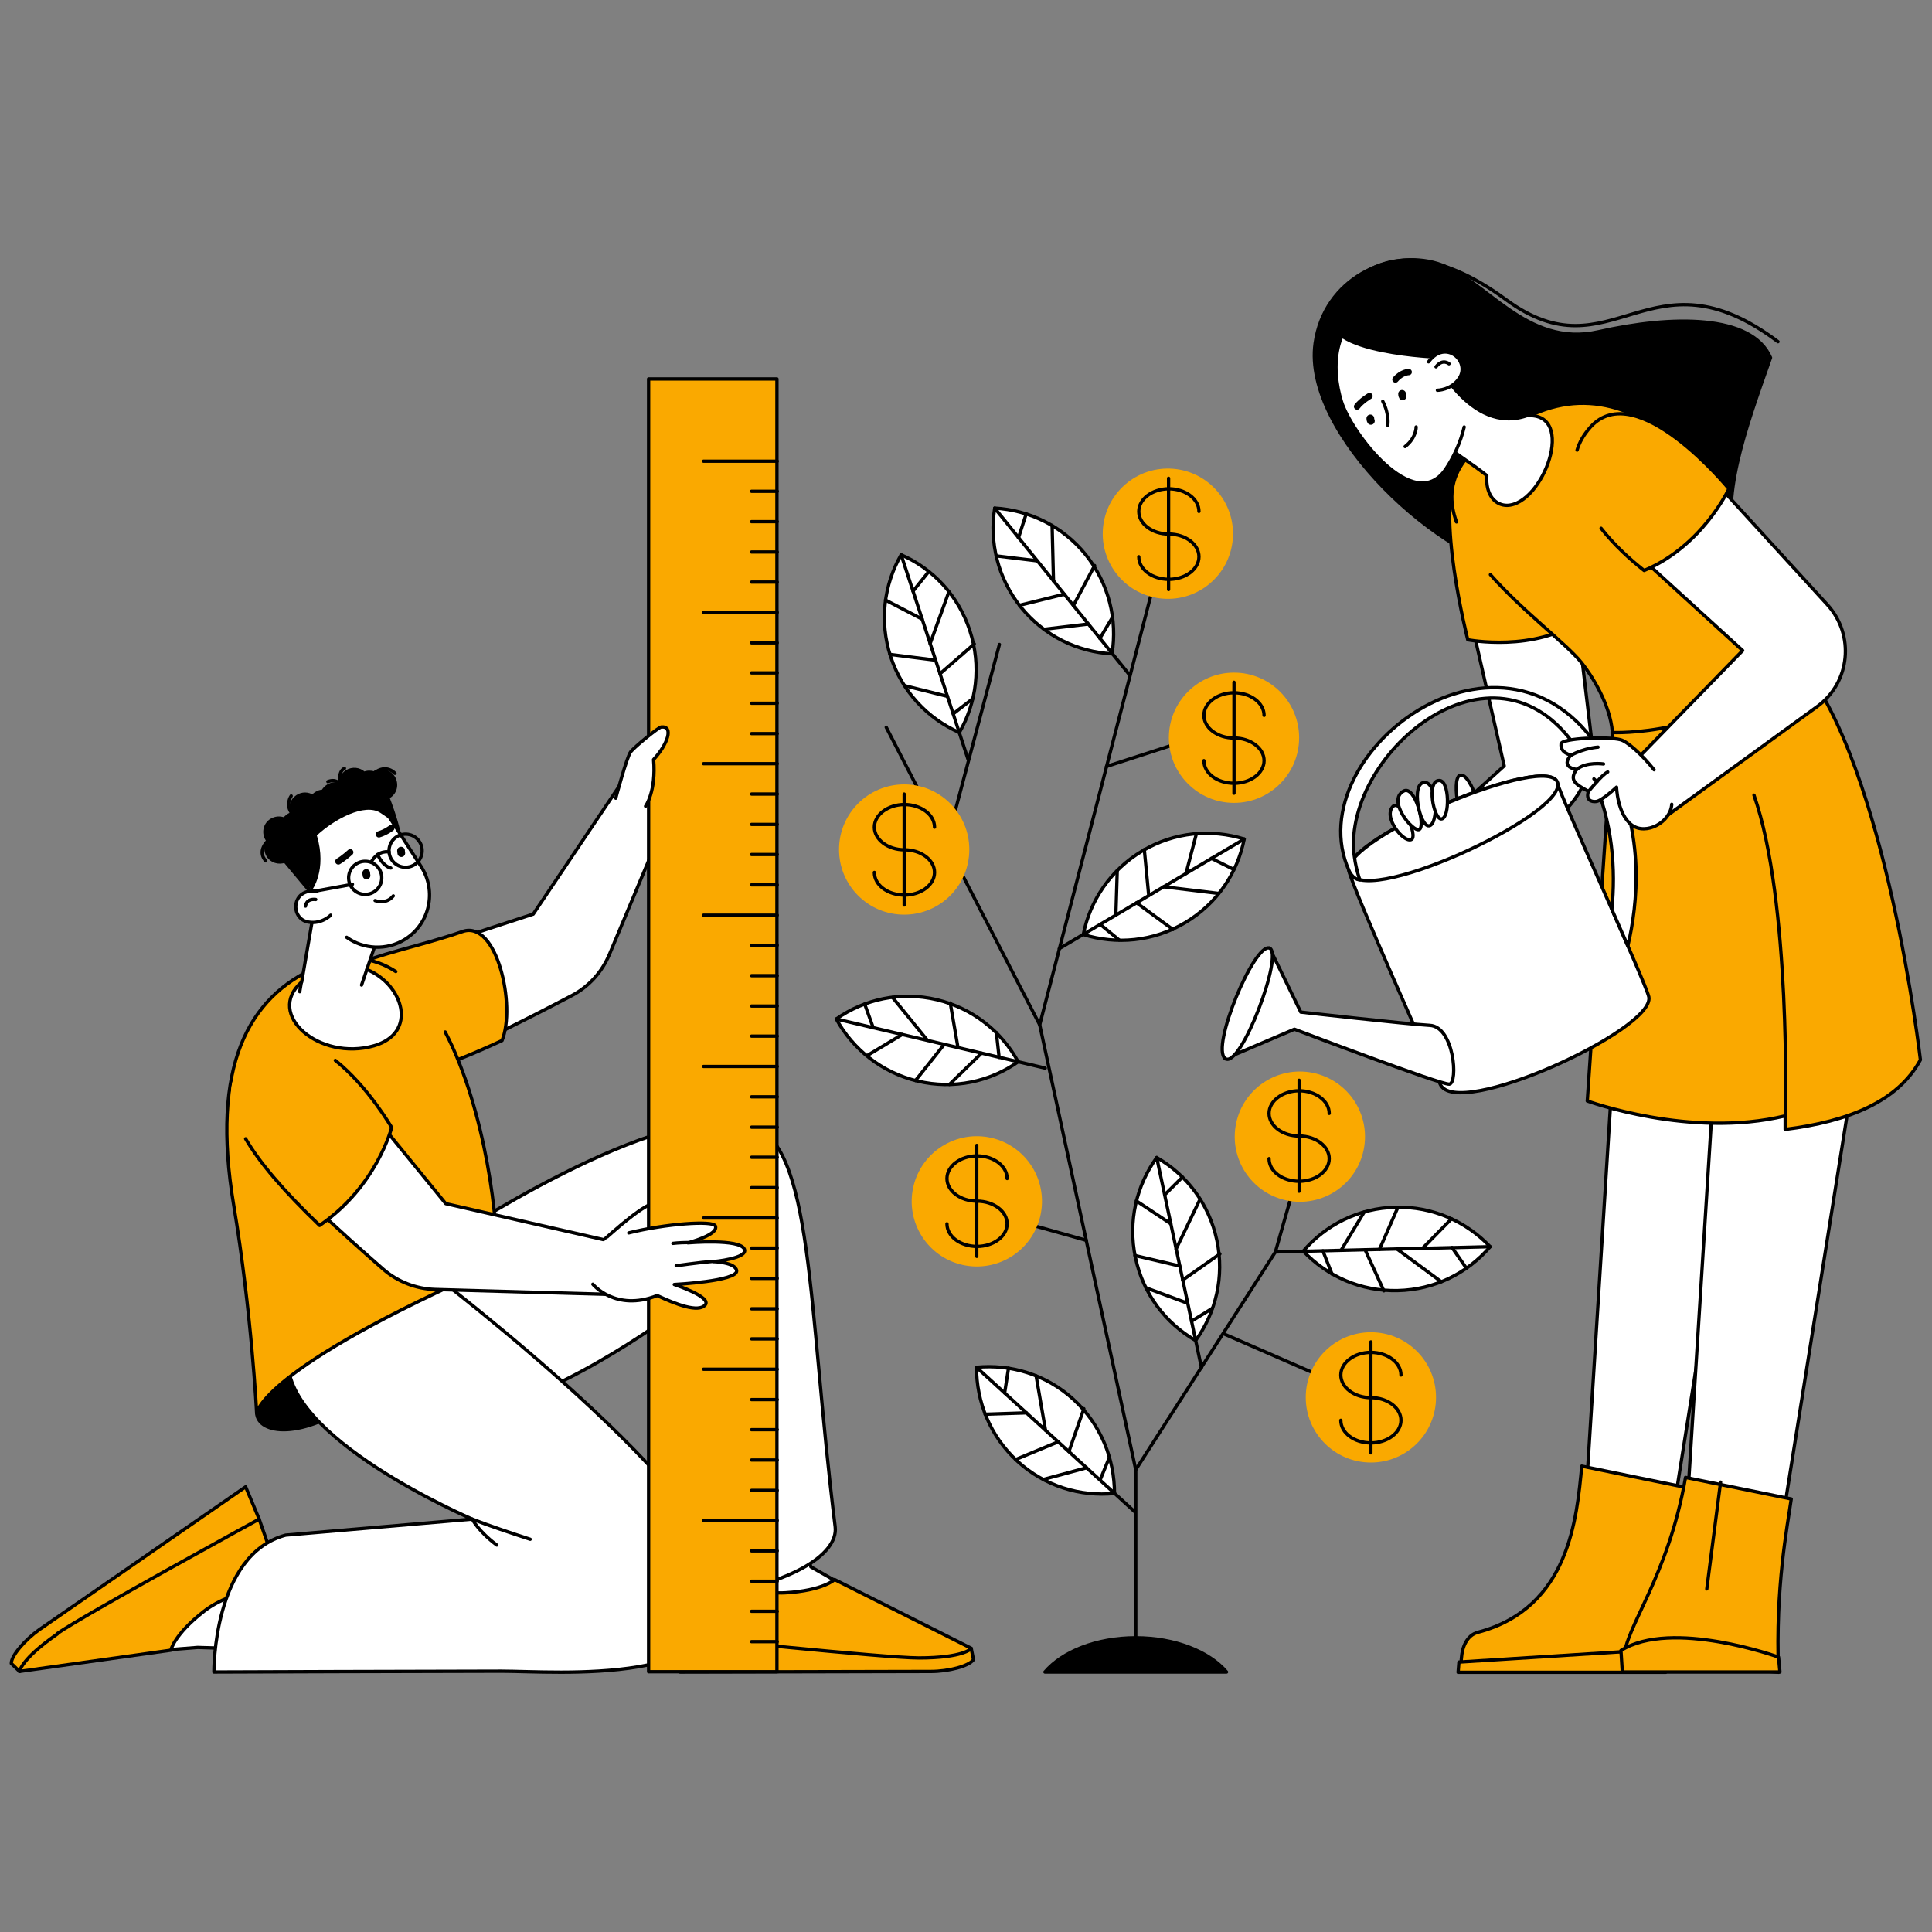 <?xml version="1.0" encoding="UTF-8"?><svg id="Layer_1" xmlns="http://www.w3.org/2000/svg" viewBox="0 0 700 700"><rect x="0" y="0" width="700" height="700" fill="#808080" stroke="none"/><defs><style>.cls-1{stroke-width:2.8px;}.cls-1,.cls-2,.cls-3,.cls-4,.cls-5,.cls-6,.cls-7{stroke:#000;stroke-linecap:round;stroke-linejoin:round;}.cls-1,.cls-2,.cls-6{fill:none;}.cls-2{stroke-width:2.3px;}.cls-3{fill:#716bff;}.cls-3,.cls-4,.cls-5,.cls-6,.cls-7{stroke-width:1.2px;}.cls-8,.cls-7{fill:#fff;}.cls-5,.cls-9{fill:#faa900;}</style></defs><path class="cls-4" d="M104.8,471s-12.3,33.3-11.8,41c.5,7.7,16.5,9.9,37-5,20.4-14.9-25.2-36.1-25.2-36.1Z"/><path class="cls-4" d="M476.5,124.4c3.3-23.5,26.9-34.3,44.4-28.9,17.4,5.4,31.8,30.7,58.3,24.7,26.6-6,55.5-6.4,62.3,9.4-9.4,26.5-18.4,51.4-12.4,69.9-28.2,14.6-44.6,12.4-75.8,8.3-31.2-4.1-81.4-50.6-76.8-83.4Z"/><path class="cls-6" d="M644.2,123.8c-46.7-35.1-60,13.1-98.5-15.2-51.3-37.7-69.4,9.5-66.9,19.8"/><path class="cls-7" d="M527.8,202l17.2,75.5-27.7,25.1,18.6,12.9,26.5-18c10.1-6.9,15.6-18.8,14.1-30.9l-12.2-101.9-10.9,1.3c-17.6,2.1-29.5,18.9-25.6,36.1Z"/><path class="cls-5" d="M528.2,170.4c-8.4,14.2,3.6,61.4,3.6,61.4,0,0,24.3,4.7,41.3-7.3,13.5-9.5-14-62-44.9-54.1Z"/><polygon class="cls-7" points="590.1 295.7 571.3 594.8 598.8 594.5 647.6 288.1 590.1 295.7"/><path class="cls-7" d="M627,295.7l-18.8,299.1,30.7-.4,42.6-267.3c3.1-19.5-13.4-36.6-33-34.2l-21.5,2.7Z"/><path class="cls-9" d="M557.9,149.1c-73.5,28.6,1.2,73.6,15.2,91.1,3.5,4.4,10.3,14.9,11.1,25.1,2.3,30.4,84.6,19.9,73.7-17-17.3-58.6-56.5-116.1-100-99.2Z"/><path class="cls-5" d="M540,208.2c11.7,13.3,27.4,24.9,33.1,32,3.5,4.4,10.3,14.9,11.1,25.1,2.3,30.4,84.6,19.9,73.7-17-17.3-58.6-56.5-116.1-100-99.2-29.8,11.6-35.3,25.9-30.2,40"/><path class="cls-5" d="M573.1,531.2c-1.8,18.6-4.4,51.4-37.6,60.2-4.1,1.1-5.7,5.4-6,9.3l-.4,5.1h72.5l10.1-66.7-38.6-7.9Z"/><polygon class="cls-5" points="528.6 602.2 602.8 597.5 603.5 605.9 528.3 605.9 528.6 602.2"/><path class="cls-5" d="M649,543.1c-1.4,10-5.8,31.8-4.6,62.8l-56-5.1c.3-11.1,16-29.3,22.3-65.5l38.3,7.8Z"/><path class="cls-5" d="M587.3,598c18.4-11.6,57.1,2.4,57.1,2.4l.5,5.4h-57.1l-.5-7.8Z"/><line class="cls-3" x1="623.4" y1="537" x2="618.4" y2="575.7"/><path class="cls-5" d="M584.2,265.3l-9.1,133.6s37.4,13.7,71.7,5.4v4.9c23.2-2.9,40.9-10.2,49-25.2,0,0-12.3-106.2-43.5-143.9-31.2,27.3-68.2,25.3-68.2,25.3Z"/><path class="cls-7" d="M523.9,124.7l29.3,25.9c18.3-1.3,5.9,32.3-7.2,32.5-4.1,0-7.8-3.6-7.3-10.8-9.1-7.3-42.1-28.6-42.1-28.6l27.3-19Z"/><path class="cls-8" d="M528.1,135.6c6.6,9.2,2.3,24.6-4.3,34.4-11.5,16.9-34.4-13.4-37.8-24.6-3.5-11.2-4.5-31.4,16.9-36.9,26.2-6.7,25.2,27.1,25.2,27.1Z"/><path class="cls-6" d="M530.5,154.7c-1.3,5.5-3.8,11-6.7,15.3-11.5,16.9-34.4-13.4-37.8-24.6-3.5-11.2-4.5-31.4,16.9-36.9"/><path class="cls-2" d="M491.7,147.3c1.6-2.1,4.5-3.8,4.5-3.8"/><path class="cls-2" d="M505.6,137.5c2.3-2.7,4.8-2.7,4.8-2.7"/><path class="cls-6" d="M501,145.4c2.5,4.8,1.8,8.7,1.8,8.7"/><path class="cls-1" d="M496.5,151.6s0,.6.2.9"/><path class="cls-1" d="M508,142.7s0,.6.2.9"/><path class="cls-6" d="M509.1,161.8c4.1-3.2,4-7.1,4-7.1"/><path class="cls-4" d="M485.6,110.1c-15.2,17,33.7,19.2,33.7,19.2,0,0,13.4,28.4,33.9,21.3,23.7-8.2-42.3-68.8-67.6-40.5Z"/><path class="cls-7" d="M580.8,189.5l50.6,46.2-40.4,41.5,8.5,21.6,58.9-42.8c12-8.7,13.7-25.9,3.7-36.9l-44.3-48.5c-9.4-10.3-25.1-11.7-36.1-3.2h0c-7.1,5.5-7.6,16-1,22.1Z"/><path class="cls-7" d="M529,280.9c4.1-1.2,10.2,18.1,5.1,20-5.1,1.9-8.5-19-5.1-20Z"/><path class="cls-7" d="M597.4,361.2c-1-4.9-32.1-72.9-33.1-77.4-2.4-11.8-77.9,19.8-75.6,31.6,1.2,6.1,31.2,73.2,33.1,77.4,5.8,13.3,77.9-19.8,75.6-31.6Z"/><path class="cls-7" d="M488.8,315.4c3,14.9,77.9-19.8,75.6-31.6-2.4-11.8-77.9,19.8-75.6,31.6Z"/><path class="cls-7" d="M460,343.5l11.3,23.2s37.9,4.3,46.7,4.8c8.9.4,10.4,21,7.1,21.3-3.3.2-56.1-19.9-56.1-19.9l-25.1,10.7,16-40Z"/><path class="cls-7" d="M583.6,278.4c-34-65.7-114.4-6.3-94.8,37.1,0,0,1.2,3,3.9,3.3,0,0-2.6-7-2.3-14.4,1.6-38.3,59.6-80.6,86.1-23.9,8,17.1,8.9,34.9,7.5,49l5.8,13.2c3.6-15.3,6.2-40.4-6.1-64.3Z"/><path class="cls-8" d="M565.7,269.5c-.4,3.3,3.6,4.1,3.6,4.1,0,0-4.2,4.1,2,5.2-2.5,3.6-1,5.1,4.3,7.9-1,3.2.8,3.1,2.8,3.7,2,.6,7.4-5.2,7.4-5.2,0,0,.3,9.8,5.5,13.7,5.2,3.9,14.1-1,14.5-7.5.3-6.5-14.1-22.2-18.7-23.4-4.6-1.2-21.2-.6-21.5,1.5Z"/><path class="cls-6" d="M599.3,278.9c-4.3-5.4-9.7-10.3-12.2-10.9-4.6-1.2-21.2-.6-21.5,1.5-.4,3.3,3.6,4.1,3.6,4.1,0,0-4.2,4.1,2,5.2-2.5,3.6-1,5.1,4.3,7.9-1,3.2,1.1,3.9,2.8,3.7,2.1-.2,7.4-5.2,7.4-5.2,0,0,.3,9.8,5.5,13.7,5.2,3.9,14.1-1,14.5-7.5"/><path class="cls-7" d="M443.9,383.5c5.5,4.2,21.5-38.3,16-40-5.5-1.7-21.3,36-16,40Z"/><path class="cls-7" d="M504.5,292.4c-3.2,4,4,12.9,6.8,11.8,2.8-1.1-3.9-15.5-6.8-11.8Z"/><path class="cls-7" d="M508.6,286.6c4.1-2.1,7.9,12.5,5.7,13.9s-12-10.6-5.7-13.9Z"/><path class="cls-7" d="M516.2,283.5c4.6,0,5.1,15.2,1.6,15.7-3.4.5-6.8-15.7-1.6-15.7Z"/><path class="cls-7" d="M521.6,282.8c3.6.2,3.7,13.2.8,13.9-2.9.7-5.8-14.2-.8-13.9Z"/><path class="cls-9" d="M576.2,154.7c-15.8,17.7,4.7,40.2,19.5,51.9,21.2-8.9,30.7-29.6,30.7-29.6,0,0-33.5-41-50.2-22.3Z"/><path class="cls-6" d="M580.1,191.4c4.7,6,10.5,11.3,15.6,15.3,21.2-8.9,30.7-29.6,30.7-29.6,0,0-33.5-41-50.2-22.3-2.4,2.7-4,5.5-4.8,8.3"/><path class="cls-7" d="M575.6,286.7s4.8-6,6.9-7"/><path class="cls-7" d="M571.3,278.8c3.3-2.9,9.7-2,9.7-2"/><line class="cls-7" x1="578.6" y1="283.2" x2="577.5" y2="282.2"/><path class="cls-7" d="M569.3,273.6c4.8-2.6,9.7-2.9,9.7-2.9"/><path class="cls-8" d="M528.7,137c-2.7,4.5-7.9,4.3-7.9,4.3l-3.1-10.3c6.1-8.4,14.7,0,11.1,6Z"/><path class="cls-6" d="M517.6,131.1c6.1-8.4,15.3-.2,11.1,6-3,4.3-7.9,4.3-7.9,4.3"/><path class="cls-6" d="M520.3,132.9c2.4-3.1,4.7-1.1,4.7-1.1"/><path class="cls-5" d="M635.5,288.1c13.4,38.2,11.4,116.1,11.4,116.1"/><path class="cls-7" d="M132,351.2l61.2-20,48.6-72.3,5,24.8-26,62.1c-2.7,6.4-7.5,11.7-13.6,14.9-15.8,8.3-47.1,24.4-63.3,28.7-23.4,6.2-36.2-30.3-11.9-38.2Z"/><path class="cls-5" d="M117.2,377c5.7,17.5,20.8,20.4,64.7,0,5.1-12.5-1.8-43.8-14.3-39.5-30.7,10.7-59.9,10.4-50.3,39.5Z"/><polygon class="cls-7" points="133.1 578.6 102.3 574.5 89.5 559.8 52.4 585.9 61.5 597.7 71.6 596.9 135.4 598.9 133.1 578.6"/><path class="cls-5" d="M66.9,559.9l27-9.5,8.4,24.1s-17.5.8-28.4,9.3c-10.9,8.5-12,14.1-12,14.1l-54.9,7.7,1.8-7.8,58-37.8Z"/><path class="cls-5" d="M20.7,591.9c10.1-7,73.2-41.5,73.2-41.5l-4.9-11.7-74.7,51.7c-5.1,3.6-10.3,9.5-10.2,12.3l3,2.9s.4-4.4,13.7-13.6Z"/><polygon class="cls-7" points="261.3 545.8 255.8 568.6 258 587.9 303.4 587.6 302.6 572.7 293.8 567.7 282.6 533.5 261.3 545.8"/><path class="cls-5" d="M276.7,600.7l-27.6-7.5,6.8-24.6s14.8,9.3,28.6,8.5c13.8-.8,17.9-4.8,17.9-4.8l49.5,24.9-6,5.4-69.2-1.9Z"/><path class="cls-5" d="M332.9,600.7c-12.3,0-83.8-7.5-83.8-7.5l-2.7,12.6,90.9-.2c6.3,0,13.8-1.9,15.4-4.3l-.8-4s-2.8,3.4-19,3.4Z"/><path class="cls-7" d="M153.2,434.9l8.1,15s77.4-51.9,110.4-42.4c23.1,6.6,20.9,65.2,30.9,145.7,1.2,9.9-15.9,21.8-53.7,26.2l-8.7-100.9s-51.5,37.6-81.4,33.9c-29.9-3.7-39.4-77.4-39.4-77.4h33.7Z"/><path class="cls-7" d="M146.9,454s112.7,83.8,116.3,120.7c3.6,36.8-61.5,30.8-81.6,30.8s-104.1.3-104.1.3c0,0-.4-42.5,26-49.6l67.6-5.8s-70.2-30-66.6-59.1c5-40.3,15-56.4,15-56.4l27.4,19.1Z"/><path class="cls-7" d="M218.8,449.2c8.3-7.4,18-15.5,20.2-12.9,2.2,2.6-6.9,14.1-6.9,14.1l-13.3-1.2Z"/><rect class="cls-5" x="235" y="137.3" width="46.5" height="468.4"/><line class="cls-6" x1="272.3" y1="594.8" x2="281.6" y2="594.8"/><line class="cls-6" x1="272.3" y1="583.8" x2="281.6" y2="583.8"/><line class="cls-6" x1="272.3" y1="572.9" x2="281.6" y2="572.9"/><line class="cls-6" x1="272.3" y1="561.9" x2="281.6" y2="561.9"/><line class="cls-6" x1="254.9" y1="550.9" x2="281.6" y2="550.9"/><line class="cls-6" x1="272.3" y1="540" x2="281.6" y2="540"/><line class="cls-6" x1="272.3" y1="529" x2="281.6" y2="529"/><line class="cls-6" x1="272.3" y1="518" x2="281.6" y2="518"/><line class="cls-6" x1="272.3" y1="507.1" x2="281.6" y2="507.1"/><line class="cls-6" x1="254.9" y1="496.1" x2="281.6" y2="496.1"/><line class="cls-6" x1="272.3" y1="485.1" x2="281.6" y2="485.1"/><line class="cls-6" x1="272.3" y1="474.2" x2="281.6" y2="474.2"/><line class="cls-6" x1="272.3" y1="463.2" x2="281.6" y2="463.2"/><line class="cls-6" x1="272.3" y1="452.2" x2="281.6" y2="452.2"/><line class="cls-6" x1="254.9" y1="441.3" x2="281.6" y2="441.3"/><line class="cls-6" x1="272.3" y1="430.3" x2="281.6" y2="430.3"/><line class="cls-6" x1="272.3" y1="419.3" x2="281.6" y2="419.3"/><line class="cls-6" x1="272.3" y1="408.4" x2="281.6" y2="408.4"/><line class="cls-6" x1="272.3" y1="397.4" x2="281.6" y2="397.4"/><line class="cls-6" x1="254.9" y1="386.4" x2="281.6" y2="386.4"/><line class="cls-6" x1="272.3" y1="375.4" x2="281.6" y2="375.4"/><line class="cls-6" x1="272.3" y1="364.5" x2="281.6" y2="364.5"/><line class="cls-6" x1="272.3" y1="353.5" x2="281.6" y2="353.5"/><line class="cls-6" x1="272.3" y1="342.5" x2="281.6" y2="342.5"/><line class="cls-6" x1="254.9" y1="331.6" x2="281.6" y2="331.6"/><line class="cls-6" x1="272.3" y1="320.6" x2="281.6" y2="320.6"/><line class="cls-6" x1="272.3" y1="309.6" x2="281.6" y2="309.6"/><line class="cls-6" x1="272.3" y1="298.7" x2="281.6" y2="298.7"/><line class="cls-6" x1="272.3" y1="287.7" x2="281.6" y2="287.7"/><line class="cls-6" x1="254.9" y1="276.7" x2="281.6" y2="276.7"/><line class="cls-6" x1="272.3" y1="265.8" x2="281.6" y2="265.8"/><line class="cls-6" x1="272.3" y1="254.8" x2="281.6" y2="254.8"/><line class="cls-6" x1="272.3" y1="243.8" x2="281.6" y2="243.8"/><line class="cls-6" x1="272.3" y1="232.9" x2="281.6" y2="232.9"/><line class="cls-6" x1="254.9" y1="221.9" x2="281.6" y2="221.9"/><line class="cls-6" x1="272.3" y1="210.9" x2="281.6" y2="210.9"/><line class="cls-6" x1="272.3" y1="200" x2="281.6" y2="200"/><line class="cls-6" x1="272.3" y1="189" x2="281.6" y2="189"/><line class="cls-6" x1="272.3" y1="178" x2="281.6" y2="178"/><line class="cls-6" x1="254.9" y1="167.1" x2="281.6" y2="167.1"/><path class="cls-9" d="M114.9,350.3c-24.9,10.9-38.7,35.9-30.2,86.5,6.4,38.2,8.3,75.3,8.3,75.3,0,0,.9-16.3,86.8-53.6,2.1-24.2-14.2-130.3-64.9-108.2Z"/><path class="cls-6" d="M143.4,352c-8-5.2-17.4-6.5-28.5-1.7-24.9,10.9-38.7,35.9-30.2,86.5,6.4,38.2,8.3,75.3,8.3,75.3,0,0,.9-15.9,86.8-53.6,1.2-14.2-3.8-56.5-18.5-84.6"/><path class="cls-4" d="M135.6,280.1c-1.2-.4-2.5-.4-3.7.1-1.7-1.6-4.2-1.9-6.3-.6-1.6,1.1-2.5,2.9-2.3,4.7-1.4-.5-3.1-.4-4.5.5-.8.5-1.4,1.2-1.8,1.9-.9,0-1.7.3-2.5.8-.5.3-.9.7-1.2,1.1-1.6-1.1-3.8-1.2-5.6,0-2.1,1.4-2.9,4-1.9,6.3-.5.1-1.1.3-1.5.7-.5.3-.9.7-1.3,1.2-1.5-.6-3.2-.5-4.7.4-2.4,1.5-3,4.6-1.5,7,0,.1.2.3.3.4-1,1.6-1,3.7,0,5.4,1.3,2.1,3.9,2.8,6.1,2l9.4,11.3,31.9-21.9s-1.2-5.3-4-12.5c.2,0,.3-.2.5-.3,2.4-1.5,3-4.6,1.5-7-1.5-2.3-4.6-3-6.9-1.6Z"/><path class="cls-7" d="M132.9,351.3s6.6-19.2,7-21.1c1.1-6.1-6.2-12.6-12.4-13.7-6.1-1.1-12,3-13,9.2-.4,2.5-3.7,21.2-5.2,30.1-13.4,11.6,6.4,28.8,26.2,23.1,16.1-4.7,10.6-22.2-2.5-27.6Z"/><path class="cls-8" d="M140.3,294.9l12.2,19c5.7,8.9,3.1,20.7-5.8,26.3-8.8,5.6-20.6,2.8-26.2-6l-12.1-18.8c-.5-.8-.9-1.7-1.2-2.5-1.7-5,.1-10.8,4.8-13.8l12-7.7c2.7-1.8,5.9-2.2,8.9-1.6,3,.6,5.7,2.4,7.5,5.2Z"/><path class="cls-6" d="M108.4,315.4c-.5-.8-.9-1.7-1.2-2.5-1.7-5,.1-10.8,4.8-13.8l12-7.7c2.7-1.8,5.9-2.2,8.9-1.6,3,.6,5.7,2.4,7.5,5.2l12.2,19c5.7,8.9,3.1,20.7-5.8,26.3-6.7,4.2-15.1,3.7-21.2-.7"/><path class="cls-2" d="M122.6,312.1c1.9-1.1,4.3-3.3,4.3-3.3"/><path class="cls-2" d="M137.3,302.3c2.6-.8,4.5-2.3,4.5-2.3"/><path class="cls-6" d="M142.5,324.6c-2.6,3.3-6.6,1.7-6.6,1.7"/><path class="cls-8" d="M111.8,334.2c4.8,1,8-2.5,8-2.5l-4.9-8.7c-9.5-1.3-9.5,9.8-3.1,11.2Z"/><path class="cls-6" d="M114.9,322.9c-9.5-1.3-9.9,10.1-3.1,11.2,4.8.8,8-2.5,8-2.5"/><path class="cls-6" d="M114.4,325.9c-3.6-.4-3.7,2.4-3.7,2.4"/><path d="M144.5,301.4s1.2-1.8-6.7-6.9c-5.6-3.6-16.5,2.2-23,8.2,3.8,12.6-1.8,19.9-1.8,19.9h0s-9.6-13-9.6-13c-.5-.8,2.3-9.6,7-12.6l13.6-7.5c2.7-1.8,8.8-3.5,11.7-2.9,3,.6,8.8,14.8,8.8,14.8Z"/><path class="cls-6" d="M136.8,309.6c2.1,4.5,4.8,4.9,4.8,4.9"/><path class="cls-1" d="M132.7,316.3s0,.5.1.9"/><path class="cls-1" d="M145.3,308.2s0,.5.1.9"/><circle class="cls-6" cx="132.3" cy="317.9" r="6" transform="translate(-201.5 402.5) rotate(-81.6)"/><circle class="cls-6" cx="147" cy="308.4" r="6" transform="translate(-188.2 374.5) rotate(-75.7)"/><path class="cls-6" d="M134.5,312.3c2.7-4.6,6.5-3.6,6.5-3.6"/><line class="cls-6" x1="114" y1="322.9" x2="127.7" y2="320.4"/><path class="cls-6" d="M97.1,304.6c-4.2,4.2-.8,7.3-.8,7.3"/><path class="cls-6" d="M105.9,294.9c-2.7-3.3-.4-6.5-.4-6.5"/><path class="cls-6" d="M118.8,283.2c3.3-1.3,4.5,1.2,4.5,1.2,0,0-1.1-4.7,1.5-6"/><path class="cls-6" d="M135.6,280.1c4.4-3.5,7.5.1,7.5.1"/><line class="cls-6" x1="132.9" y1="351.3" x2="131" y2="356.9"/><line class="cls-6" x1="109.2" y1="355.8" x2="108.6" y2="359.3"/><path class="cls-7" d="M120.8,386.2l40.7,49.9,60.9,13.9,2.6,19.1-67.3-1.9c-6.9-.2-13.6-2.8-18.8-7.3-13.4-11.7-39.7-35.2-49.5-48.8-14.2-19.6,15.3-44.6,31.4-24.9Z"/><path class="cls-8" d="M213.3,453.5c-3.2,6.5,1.5,11.8,1.5,11.8,0,0,8.2,10.1,23.3,4.1,6.9,3.2,14.9,6.3,17.4,3.4s-11.2-7.4-11.2-7.4c0,0,23-1.2,22.6-5-.4-3.1-8.4-3.3-8.4-3.3,0,0,12.6-1.1,11.2-4.5-1.6-3.9-20.5-2.3-20.5-2.3,0,0,11.3-2.9,10-6.1-1-2.5-26.5-.2-39.3,4.6-1.1,1.1-1,.8-1.8,1.2-2.4,1.1-4.1,2.4-4.8,3.7Z"/><path class="cls-6" d="M214.8,465.3s8.2,10.1,23.3,4.1c6.9,3.2,14.9,6.3,17.4,3.4s-11.2-7.4-11.2-7.4c0,0,23-1.2,22.6-5-.4-3.1-8.4-3.3-8.4-3.3,0,0,12.6-1.1,11.2-4.5-1.6-3.9-20.5-2.3-20.5-2.3,0,0,11.3-2.9,10-6.1-.8-2.1-18.2-.8-31.4,2.5"/><path class="cls-7" d="M258.4,457c-5.1.4-13.4,1.6-13.4,1.6"/><path class="cls-7" d="M249.2,450.2c-3.1,0-5.4.3-5.4.3"/><path class="cls-9" d="M91.5,381.6c-14.3,11.7-10.6,28.8,24.3,62.4,20.8-14.2,26.1-35.5,26.1-35.5,0,0-26.7-46.3-50.4-27Z"/><path class="cls-6" d="M89,412.6c5,8.6,13.7,18.8,26.8,31.4,20.8-14.2,26.1-35.5,26.1-35.5,0,0-8.6-14.9-20.4-24.3"/><path class="cls-8" d="M239.6,263.4c-.9,0-9.7,7.2-11.1,9-1.4,1.8-5.4,16.8-5.4,16.8l10.7,3s3.9-5.4,2.9-16.9c5.1-5.5,7.4-12.2,2.8-11.8Z"/><path class="cls-6" d="M233.9,292.1s3.9-5.4,2.9-16.9c5.1-5.5,7.4-12.2,2.8-11.8-.9,0-9.7,7.2-11.1,9s-5.4,16.8-5.4,16.8"/><path class="cls-6" d="M192.1,557.7c-6.8-2.2-15.7-5.2-21-7.3,0,0,2.2,4.4,8.9,9.4"/><path class="cls-4" d="M411.5,593.4c-14.2,0-26.6,5-32.9,12.4h65.8c-6.3-7.4-18.7-12.4-32.9-12.4Z"/><polyline class="cls-6" points="411.5 597.7 411.5 532.5 376.7 371.3 419.7 205.2"/><polyline class="cls-6" points="411.5 532.5 462.1 453.6 473.1 415"/><line class="cls-6" x1="376.7" y1="371.3" x2="321.1" y2="263.5"/><line class="cls-6" x1="443.9" y1="483.5" x2="496.2" y2="506.3"/><line class="cls-6" x1="393.6" y1="449.4" x2="360.4" y2="440.1"/><line class="cls-6" x1="400.9" y1="277.7" x2="461.1" y2="258.2"/><line class="cls-6" x1="342.9" y1="305.8" x2="362.1" y2="233.5"/><path class="cls-7" d="M332.5,391.7c13.1,3.1,26.2.2,36.4-7-6-10.9-16.4-19.4-29.5-22.5-13.1-3.1-26.2-.2-36.4,7,6,10.9,16.4,19.4,29.5,22.5Z"/><line class="cls-6" x1="303" y1="369.2" x2="378.7" y2="387"/><line class="cls-6" x1="314.1" y1="382.5" x2="326.9" y2="374.8"/><line class="cls-6" x1="316.4" y1="372.4" x2="313.3" y2="363.8"/><line class="cls-6" x1="336" y1="376.9" x2="323.4" y2="361.4"/><line class="cls-6" x1="342.1" y1="378.4" x2="331.7" y2="391.5"/><line class="cls-6" x1="347.1" y1="379.6" x2="344.3" y2="363.4"/><line class="cls-6" x1="355.6" y1="381.6" x2="344" y2="392.9"/><line class="cls-6" x1="362" y1="383.1" x2="361" y2="374.1"/><path class="cls-7" d="M411.4,455.7c2.8,13.2,11,23.8,21.8,30,7.3-10.1,10.5-23.1,7.7-36.3-2.8-13.2-11-23.8-21.8-30-7.3,10.1-10.5,23.1-7.7,36.3Z"/><line class="cls-6" x1="419.1" y1="419.4" x2="435.3" y2="495.5"/><line class="cls-6" x1="411.7" y1="435.1" x2="424.2" y2="443.4"/><line class="cls-6" x1="422" y1="432.9" x2="428.4" y2="426.5"/><line class="cls-6" x1="426.1" y1="452.6" x2="434.8" y2="434.5"/><line class="cls-6" x1="427.4" y1="458.7" x2="411.2" y2="454.9"/><line class="cls-6" x1="428.5" y1="463.8" x2="442" y2="454.3"/><line class="cls-6" x1="430.3" y1="472.2" x2="415.2" y2="466.6"/><line class="cls-6" x1="431.7" y1="478.7" x2="439.3" y2="474"/><path class="cls-7" d="M413.9,308.3c-11.6,6.9-19,18.1-21.4,30.3,11.9,3.7,25.3,2.6,36.9-4.3,11.6-6.9,19-18.1,21.4-30.3-11.9-3.7-25.3-2.6-36.9,4.3Z"/><line class="cls-6" x1="450.8" y1="304" x2="383.8" y2="343.7"/><line class="cls-6" x1="433.5" y1="302" x2="429.7" y2="316.5"/><line class="cls-6" x1="438.9" y1="311" x2="447" y2="315"/><line class="cls-6" x1="421.6" y1="321.3" x2="441.5" y2="323.7"/><line class="cls-6" x1="416.2" y1="324.4" x2="414.6" y2="307.8"/><line class="cls-6" x1="411.8" y1="327.1" x2="425" y2="336.8"/><line class="cls-6" x1="404.3" y1="331.5" x2="404.8" y2="315.4"/><line class="cls-6" x1="398.6" y1="334.9" x2="405.5" y2="340.6"/><path class="cls-7" d="M505.7,437.4c-13.5.3-25.4,6.4-33.5,15.9,8.6,9.1,20.8,14.6,34.2,14.3,13.5-.3,25.4-6.4,33.5-15.9-8.6-9.1-20.8-14.6-34.2-14.3Z"/><line class="cls-6" x1="539.9" y1="451.7" x2="462.1" y2="453.6"/><line class="cls-6" x1="525.9" y1="441.6" x2="515.4" y2="452.3"/><line class="cls-6" x1="526.1" y1="452" x2="531.3" y2="459.5"/><line class="cls-6" x1="506.1" y1="452.5" x2="522.2" y2="464.4"/><line class="cls-6" x1="499.8" y1="452.7" x2="506.5" y2="437.4"/><line class="cls-6" x1="494.6" y1="452.8" x2="501.4" y2="467.7"/><line class="cls-6" x1="485.9" y1="453" x2="494.3" y2="439.1"/><line class="cls-6" x1="479.3" y1="453.2" x2="482.6" y2="461.6"/><path class="cls-7" d="M322.7,237.9c4.2,12.8,13.5,22.5,24.9,27.5,6.2-10.8,8-24.1,3.8-36.9-4.2-12.8-13.5-22.5-24.9-27.5-6.2,10.8-8,24.1-3.8,36.9Z"/><line class="cls-6" x1="326.5" y1="201" x2="350.7" y2="275"/><line class="cls-6" x1="320.8" y1="217.4" x2="334.1" y2="224.3"/><line class="cls-6" x1="330.8" y1="214.2" x2="336.5" y2="207.1"/><line class="cls-6" x1="337" y1="233.2" x2="343.8" y2="214.4"/><line class="cls-6" x1="339" y1="239.2" x2="322.4" y2="237.1"/><line class="cls-6" x1="340.6" y1="244.1" x2="353" y2="233.3"/><line class="cls-6" x1="343.3" y1="252.3" x2="327.6" y2="248.4"/><line class="cls-6" x1="345.4" y1="258.6" x2="352.5" y2="253.1"/><path class="cls-7" d="M369.9,220c8.5,10.5,20.6,16.2,33,16.9,2-12.3-1.1-25.4-9.5-35.9-8.5-10.5-20.6-16.2-33-16.9-2,12.3,1.1,25.4,9.5,35.9Z"/><line class="cls-6" x1="360.4" y1="184.1" x2="409.3" y2="244.6"/><line class="cls-6" x1="360.9" y1="201.4" x2="375.8" y2="203.2"/><line class="cls-6" x1="369" y1="194.9" x2="371.8" y2="186.2"/><line class="cls-6" x1="381.7" y1="210.5" x2="381.2" y2="190.4"/><line class="cls-6" x1="385.6" y1="215.3" x2="369.4" y2="219.3"/><line class="cls-6" x1="388.9" y1="219.4" x2="396.6" y2="204.9"/><line class="cls-6" x1="394.3" y1="226.1" x2="378.2" y2="228"/><line class="cls-6" x1="398.5" y1="231.3" x2="403.1" y2="223.6"/><path class="cls-7" d="M368.6,529.4c9.9,9.1,22.8,12.9,35.2,11.7,0-12.5-4.9-24.9-14.8-34-9.9-9.1-22.8-12.9-35.2-11.7,0,12.5,4.9,24.9,14.8,34Z"/><line class="cls-6" x1="353.8" y1="495.4" x2="411.2" y2="547.8"/><line class="cls-6" x1="356.9" y1="512.4" x2="371.9" y2="511.9"/><line class="cls-6" x1="364" y1="504.7" x2="365.4" y2="495.7"/><line class="cls-6" x1="378.8" y1="518.2" x2="375.4" y2="498.5"/><line class="cls-6" x1="383.4" y1="522.4" x2="368" y2="528.8"/><line class="cls-6" x1="387.3" y1="525.9" x2="392.7" y2="510.4"/><line class="cls-6" x1="393.7" y1="531.8" x2="378.1" y2="536"/><line class="cls-6" x1="398.6" y1="536.2" x2="402" y2="527.9"/><circle class="cls-9" cx="327.6" cy="307.8" r="23.6"/><path class="cls-6" d="M316.8,316.1c0,4.6,4.9,8.2,10.9,8.2s10.9-3.7,10.9-8.2-4.9-8.2-10.9-8.2-10.9-3.7-10.9-8.2,4.9-8.2,10.9-8.2,10.9,3.7,10.9,8.2"/><line class="cls-6" x1="327.6" y1="287.7" x2="327.6" y2="327.9"/><circle class="cls-9" cx="447.1" cy="267.3" r="23.6"/><path class="cls-6" d="M436.2,275.6c0,4.6,4.9,8.2,10.9,8.2s10.9-3.7,10.9-8.2-4.9-8.2-10.9-8.2-10.9-3.7-10.9-8.2,4.9-8.2,10.9-8.2,10.9,3.7,10.9,8.2"/><line class="cls-6" x1="447.1" y1="247.2" x2="447.1" y2="287.4"/><circle class="cls-9" cx="353.9" cy="435.1" r="23.6" transform="translate(-149.2 683.1) rotate(-77.1)"/><path class="cls-6" d="M343.1,443.4c0,4.6,4.9,8.2,10.9,8.2s10.9-3.7,10.9-8.2-4.9-8.2-10.9-8.2-10.9-3.7-10.9-8.2,4.9-8.2,10.9-8.2,10.9,3.7,10.9,8.2"/><line class="cls-6" x1="353.9" y1="415" x2="353.9" y2="455.2"/><circle class="cls-9" cx="470.7" cy="411.5" r="23.6" transform="translate(-8.4 813.2) rotate(-81.1)"/><path class="cls-6" d="M459.8,419.8c0,4.6,4.9,8.2,10.9,8.2s10.9-3.7,10.9-8.2-4.9-8.2-10.9-8.2-10.9-3.7-10.9-8.2,4.9-8.2,10.9-8.2,10.9,3.7,10.9,8.2"/><line class="cls-6" x1="470.7" y1="391.4" x2="470.7" y2="431.6"/><circle class="cls-9" cx="496.7" cy="506.3" r="23.6"/><path class="cls-6" d="M485.8,514.6c0,4.6,4.9,8.2,10.9,8.2s10.9-3.7,10.9-8.2-4.9-8.2-10.9-8.2-10.9-3.7-10.9-8.2,4.9-8.2,10.9-8.2,10.9,3.7,10.9,8.2"/><line class="cls-6" x1="496.7" y1="486.2" x2="496.7" y2="526.4"/><circle class="cls-9" cx="423.4" cy="193.4" r="23.6" transform="translate(195.7 599.5) rotate(-85.3)"/><path class="cls-6" d="M412.6,201.7c0,4.6,4.9,8.2,10.9,8.2s10.9-3.7,10.9-8.2-4.9-8.2-10.9-8.2-10.9-3.7-10.9-8.2,4.9-8.2,10.9-8.2,10.9,3.7,10.9,8.2"/><line class="cls-6" x1="423.4" y1="173.3" x2="423.4" y2="213.6"/></svg>